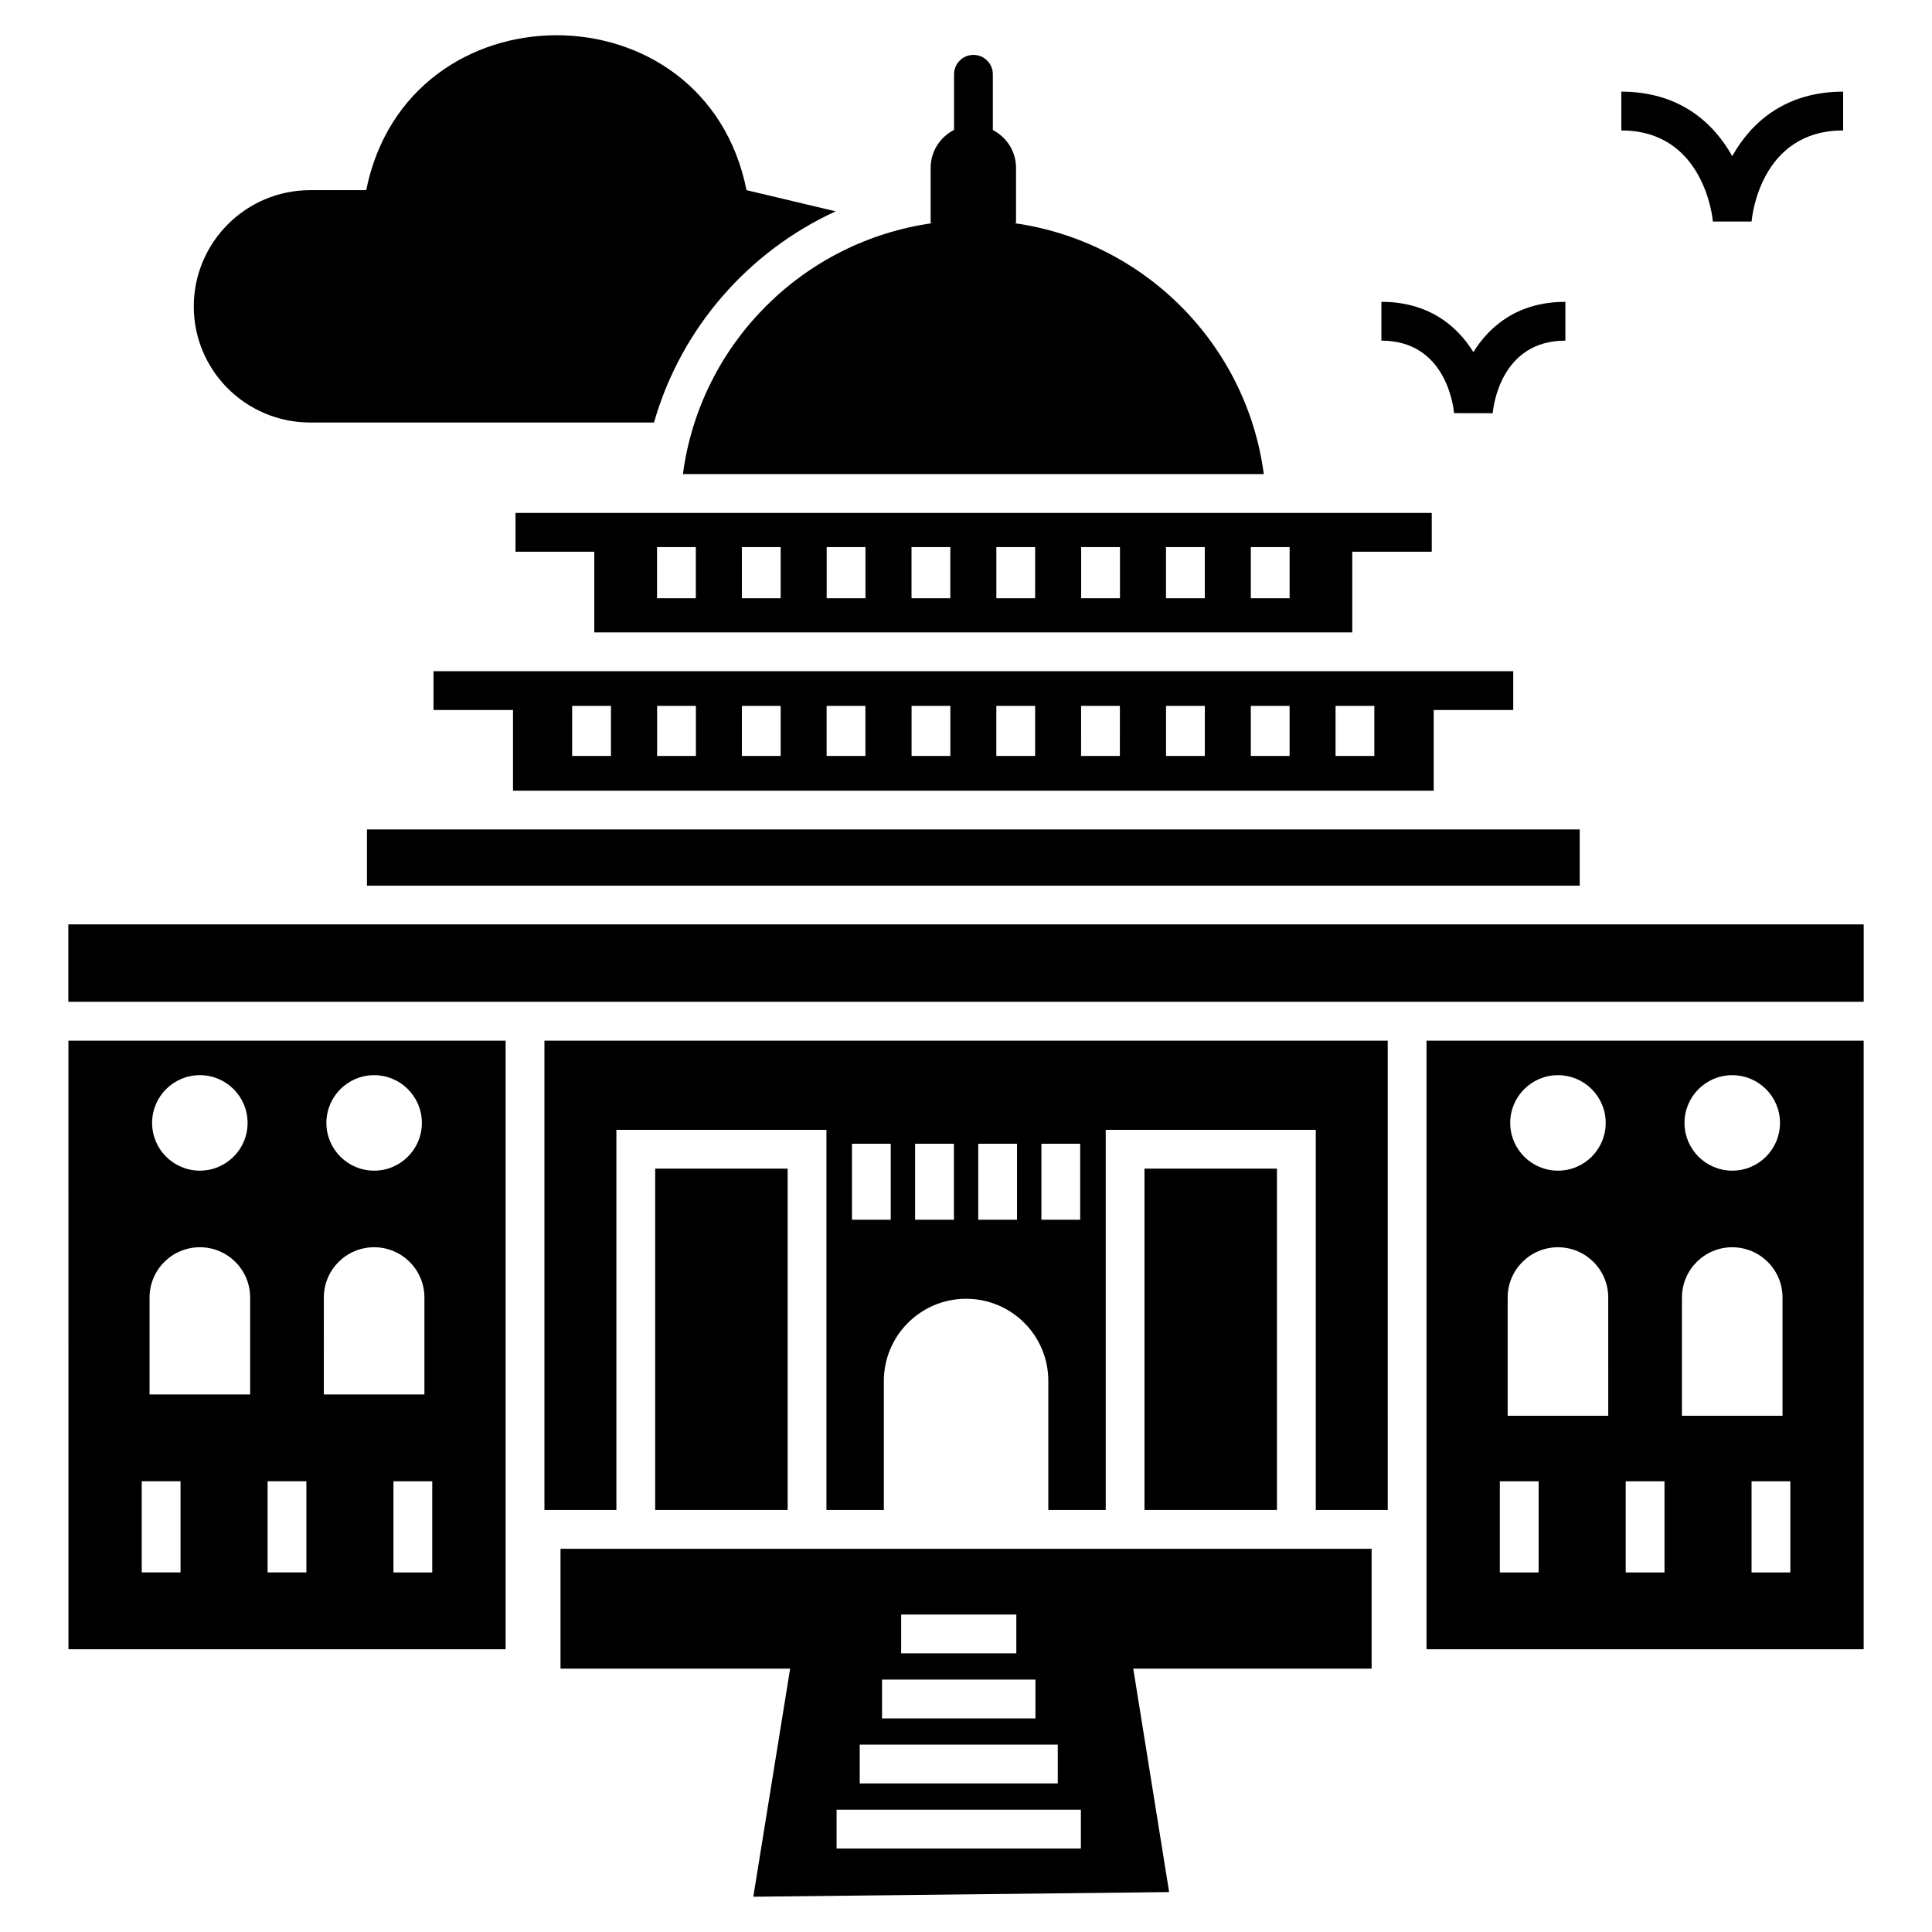 <?xml version="1.0" encoding="UTF-8"?>
<!-- Uploaded to: ICON Repo, www.iconrepo.com, Generator: ICON Repo Mixer Tools -->
<svg fill="#000000" width="800px" height="800px" version="1.1" viewBox="144 144 512 512" xmlns="http://www.w3.org/2000/svg">
 <g>
  <path d="m226.19 255.97h91.129c7.144-25.031 25.031-45.332 48.059-55.922l0.051-0.051-23.59-5.602c-11-54.844-89.793-54.637-100.79 0h-14.855c-17.012 0-30.84 13.824-30.84 30.84 0 16.961 13.828 30.734 30.84 30.734z"/>
  <path d="m162.11 388.97h475.79v20.512h-475.79z"/>
  <path d="m317.63 453.7h35.105v90.461h-35.105z"/>
  <path d="m447.3 453.7v90.461h35.105v-90.461"/>
  <path d="m162.14 581.07h115.85l0.004-161.29h-115.86zm96.41-20.359h-10.281v-24.156h10.281zm-15.402-131.78c6.988 0 12.652 5.664 12.652 12.652 0 6.988-5.664 12.652-12.652 12.652-6.988 0-12.652-5.664-12.652-12.652 0-6.984 5.664-12.652 12.652-12.652zm-13.328 58.93c0-7.359 5.969-13.328 13.328-13.328 7.363 0 13.328 5.969 13.328 13.328v25.684h-26.66zm-14.906 48.688h10.281v24.156h-10.281zm-17.953-107.62c6.988 0 12.652 5.664 12.652 12.652 0 6.988-5.664 12.652-12.652 12.652-6.988 0-12.652-5.664-12.652-12.652 0-6.984 5.664-12.652 12.652-12.652zm-13.328 58.93c0-7.359 5.969-13.328 13.328-13.328 7.363 0 13.328 5.969 13.328 13.328v25.684h-26.656zm-2.07 48.688h10.281v24.156h-10.281z"/>
  <path d="m522.04 419.78v161.29h115.85l0.004-161.29zm81.023 9.152c6.988 0 12.652 5.664 12.652 12.652 0 6.988-5.664 12.652-12.652 12.652s-12.652-5.664-12.652-12.652c0-6.984 5.664-12.652 12.652-12.652zm-46.188 0c6.988 0 12.652 5.664 12.652 12.652 0 6.988-5.664 12.652-12.652 12.652s-12.652-5.664-12.652-12.652c0-6.984 5.664-12.652 12.652-12.652zm-5.121 131.78h-10.281v-24.156h10.281zm18.449-41.523h-26.66v-31.324c0-7.359 5.969-13.328 13.328-13.328 7.363 0 13.328 5.969 13.328 13.328zm14.906 41.523h-10.281v-24.156h10.281zm4.625-72.848c0-7.359 5.969-13.328 13.328-13.328 7.363 0 13.328 5.969 13.328 13.328v31.324h-26.66zm28.727 72.848h-10.281v-24.156h10.281z"/>
  <path d="m288.28 544.16h19.07v-100.74h55.664v100.74h15.215v-34.18c0-12.027 9.766-21.793 21.793-21.793 11.977 0 21.793 9.664 21.793 21.793v34.18h15.215v-100.74h55.664v100.74h19.07l-0.004-124.38h-223.48zm131.7-97.059h10.281v20.148h-10.281zm-16.738 0h10.281v20.148h-10.281zm-16.73 0h10.281v20.148h-10.281zm-16.734 0h10.281v20.148h-10.281z"/>
  <path d="m292.54 586.21h60.855l-9.762 60.445 110.2-1.234-9.508-59.211h63.168v-31.766h-214.95zm90.277-14.34h30.52v10.281h-30.52zm-5.066 17.238h40.652v10.281h-40.652zm-5.918 17.242h52.488v10.281h-52.488zm-6.129 17.242h64.742v10.281h-64.742z"/>
  <path d="m241.25 363.81h321.39v14.906h-321.39z"/>
  <path d="m258.88 321.87v10.281h21.074v21.383h243.99v-21.383h21.074v-10.281zm47.027 22.461h-10.281l0.004-13.262h10.281zm22.516 0h-10.281v-13.262h10.281zm22.461 0h-10.281v-13.262h10.281zm22.461 0h-10.281v-13.262h10.281zm22.512 0h-10.281v-13.262h10.281zm22.461 0h-10.281l0.004-13.262h10.281zm22.461 0h-10.281l0.004-13.262h10.281zm22.516 0h-10.281v-13.262h10.281zm22.461 0h-10.281v-13.262h10.281zm22.461 0h-10.281v-13.262h10.281z"/>
  <path d="m301.68 279.93h-21.066v10.281h20.879v21.383h200.87v-21.383h21.066v-10.281zm26.723 22.609h-10.281v-13.559h10.281zm22.48 0h-10.281v-13.559h10.281zm22.477 0h-10.281v-13.559h10.281zm22.484 0h-10.281v-13.559h10.281zm22.477 0h-10.277v-13.559h10.281zm22.48 0h-10.281v-13.559h10.281zm22.484 0h-10.281v-13.559h10.281zm22.477 0h-10.281v-13.559h10.281z"/>
  <path d="m324.98 269.64h153.94c-4.57-34.52-31.82-61.762-66.285-66.52h0.625v-14.625c0-4.418-2.519-8.152-6.148-10.031v-14.773c0-2.84-2.301-5.141-5.141-5.141s-5.141 2.301-5.141 5.141v14.734c-3.66 1.871-6.199 5.648-6.199 10.066v14.629h0.59c-34.422 4.758-61.672 32-66.242 66.52z"/>
  <path d="m529.34 253.49 10.242 0.02c0.18-1.969 2.231-19.238 19.258-19.238v-10.281c-12.336 0-19.961 6.18-24.379 13.324-4.41-7.141-12.043-13.324-24.375-13.324v10.281c17.027 0.004 19.078 17.273 19.254 19.219z"/>
  <path d="m597.94 202.71h10.246c0.082-0.984 2.231-24.141 24.266-24.141v-10.281c-15.277 0-24.383 8.121-29.391 17.098-5.004-8.977-14.113-17.098-29.391-17.098v10.281c21.879 0 24.184 23.172 24.27 24.141z"/>
 </g>
</svg>